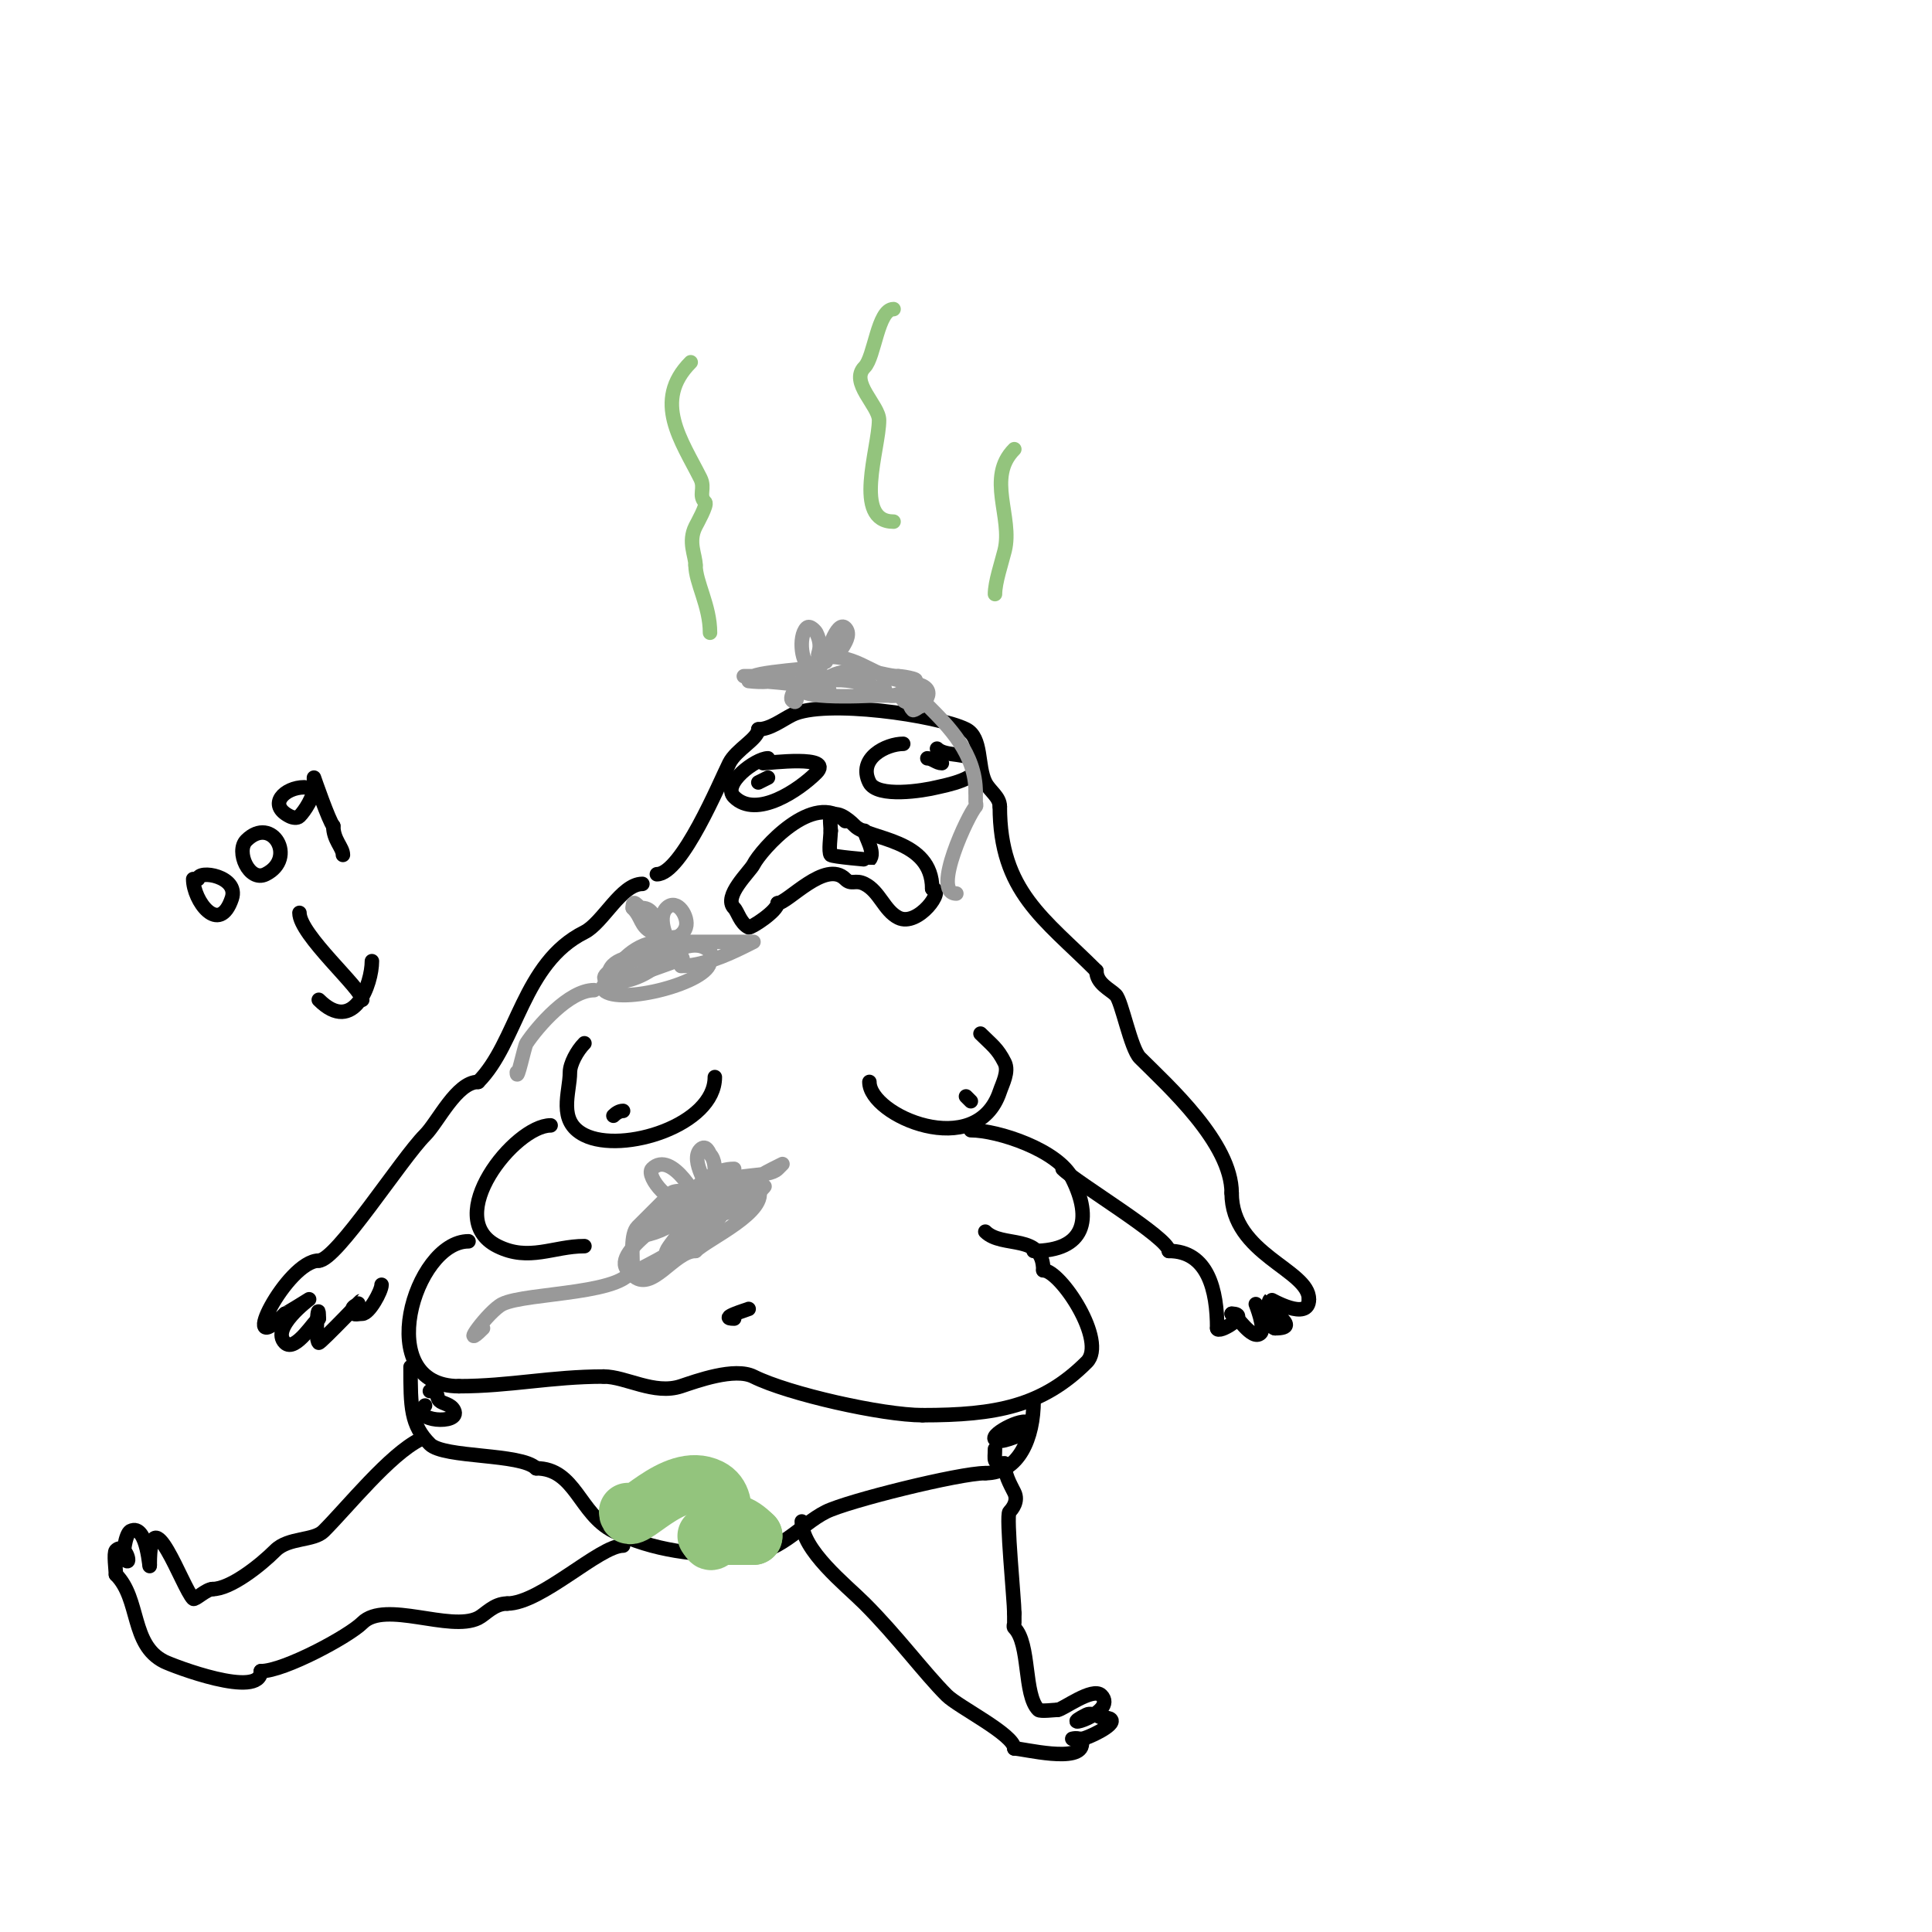 <svg viewBox='0 0 400 400' version='1.1' xmlns='http://www.w3.org/2000/svg' xmlns:xlink='http://www.w3.org/1999/xlink'><g fill='none' stroke='#000000' stroke-width='3' stroke-linecap='round' stroke-linejoin='round'><path d='M133,183c-4.379,0 -8.176,8.088 -12,10c-12.772,6.386 -13.905,22.905 -22,31'/><path d='M99,224c-4.455,0 -8.331,8.331 -11,11c-4.899,4.899 -18.359,26 -22,26'/><path d='M66,261c-6.548,0 -17.376,21.376 -7,11'/><path d='M59,272c0.205,0 5,-3 5,-3c0,0 -8.051,5.949 -5,9c2.168,2.168 6.337,-5 7,-5'/><path d='M66,273c0,-4.961 -0.929,4.071 0,5c0.225,0.225 11.307,-11.307 8,-8c-0.333,0.333 -1,0.529 -1,1'/><path d='M73,271c0,1.567 0.667,1 2,1c1.442,0 4,-4.719 4,-6'/><path d='M121,216c-1.55,1.55 -3,4.294 -3,6c0,4.187 -2.689,10.156 3,13c7.88,3.94 27,-2.064 27,-12'/><path d='M129,230c-0.745,0 -1.473,0.473 -2,1'/><path d='M180,224c0,6.998 22.161,16.517 27,2c0.536,-1.608 1.929,-4.141 1,-6c-1.482,-2.964 -2.657,-3.657 -5,-6'/><path d='M201,228c-0.333,-0.333 -0.667,-0.667 -1,-1'/><path d='M114,233c-7.415,0 -22.704,19.148 -11,25c6.523,3.261 11.578,0 18,0'/><path d='M97,257c-11.203,0 -20.15,30 -2,30'/><path d='M95,287c10.567,0 19.107,-2 30,-2'/><path d='M125,285c4.57,0 10.451,3.85 16,2c3.21,-1.07 11.088,-3.956 15,-2c7.225,3.612 26.736,8 35,8'/><path d='M191,293c15.211,0 24.815,-1.815 34,-11c4.28,-4.28 -5.441,-19 -9,-19'/><path d='M216,263c0,-7.721 -8.507,-4.507 -12,-8'/><path d='M214,259c10.628,0 12.2,-6.601 8,-15c-2.943,-5.885 -15.408,-10 -21,-10'/><path d='M155,271c-0.396,0.198 -6.545,2 -3,2'/><path d='M85,283c0,8.372 0.035,12.035 4,16c2.916,2.916 18.85,1.85 22,5'/><path d='M111,304c8.137,0 8.93,9.465 16,13c8.281,4.141 17.302,5 26,5'/><path d='M153,322c8.303,0 12.549,-6.275 18,-9c4.492,-2.246 27.692,-8 33,-8'/><path d='M204,305c6.997,0 10,-7.397 10,-15'/><path d='M213,295c0,-2.204 -8.114,1.886 -7,3c1.126,1.126 4.7,-1 6,-1'/><path d='M88,291c-3.287,3.287 7.537,4.073 6,1c-0.67,-1.339 -2.386,-1.386 -3,-2c-0.824,-0.824 0.054,-2 -2,-2'/><path d='M87,298c-6.383,3.192 -14.982,13.982 -20,19c-2.059,2.059 -7.272,1.272 -10,4c-3.084,3.084 -9.283,8 -13,8'/><path d='M44,329c-1.276,0 -3.658,2.342 -4,2c-2.213,-2.213 -9,-22.09 -9,-7'/><path d='M31,324c0,2.026 -0.379,-8.81 -4,-7c-0.963,0.481 -1.842,5.158 -1,6c1.362,1.362 -0.135,-3.865 -2,-2c-0.499,0.499 0,4.217 0,5'/><path d='M24,326c5.057,5.057 3.016,14.508 10,18c1.796,0.898 20,7.871 20,2'/><path d='M54,346c4.85,0 18.272,-7.272 21,-10c4.748,-4.748 18.155,1.922 24,-1c1.504,-0.752 3.229,-3 6,-3'/><path d='M105,332c7.011,0 19.125,-12 24,-12'/><path d='M62,189c0,4.548 13,15.763 13,18'/><path d='M66,207c7.308,7.308 11,-3.413 11,-8'/><path d='M40,182c0,4.477 5.387,11.839 8,4c1.523,-4.568 -7,-6.018 -7,-4'/><path d='M51,174c-2.245,2.245 0.578,8.711 4,7c6.599,-3.299 1.3,-12.3 -4,-7'/><path d='M63,163c-4.078,0 -7.734,3.633 -3,6c0.596,0.298 1.529,0.471 2,0c1.105,-1.105 3,-4.062 3,-6c0,-0.667 0,-2 0,-2c0,0 3.16,9.16 4,10'/><path d='M69,171c0,2.934 2,4.442 2,6'/><path d='M136,181c5.121,0 13.041,-19.082 15,-23c1.411,-2.823 6,-5.047 6,-7'/><path d='M157,151c2.421,0 4.927,-1.963 7,-3c6.655,-3.328 30.168,0.084 36,3c3.408,1.704 2.29,7.58 4,11c0.911,1.822 3,2.945 3,5'/><path d='M207,167c0,17.579 9.211,23.211 20,34'/><path d='M227,201c0,2.638 2.81,3.81 4,5c1.245,1.245 3.076,11.076 5,13c5.814,5.814 19,17.624 19,28'/><path d='M255,247c0,12.717 16,15.844 16,22'/><path d='M271,269c0,4.697 -7.963,-0.037 -8,0c-1.951,1.951 7.259,6 1,6'/><path d='M264,275c-1.098,0 -4,-5 -4,-5c0,0 1.995,5.005 1,6c-1.767,1.767 -5.092,-4 -6,-4'/><path d='M255,272c4.225,0 -3,4.399 -3,3'/><path d='M252,275c0,-7.827 -1.896,-16 -10,-16'/><path d='M242,259c0,-2.711 -19.074,-14.074 -22,-17'/><path d='M166,315c0,5.988 9.089,13.089 13,17c6.757,6.757 12.32,14.32 17,19c2.405,2.405 14,8.13 14,11'/><path d='M210,362c1.782,0 14,3.181 14,-1'/><path d='M224,361c0,-1.567 -2,-1 -2,-1c0,0 1.333,0 2,0c0.863,0 7.14,-2.86 6,-4c-0.626,-0.626 -1.96,0.04 -3,-1'/><path d='M227,355c-0.667,0 -1.404,-0.298 -2,0c-7.183,3.591 6.64,-0.36 3,-4c-1.782,-1.782 -8.03,3 -9,3'/><path d='M219,354c-0.61,0 -3.61,0.39 -4,0c-3.131,-3.131 -1.65,-13.65 -5,-17c-0.236,-0.236 0,-0.667 0,-1c0,-0.667 0,-1.333 0,-2'/><path d='M210,334c0,-2.641 -1.756,-20.244 -1,-21c0.543,-0.543 1.898,-2.203 1,-4c-0.969,-1.938 -2,-3.652 -2,-6'/><path d='M208,303c-2.55,0 -2,-0.64 -2,-3'/><path d='M159,157c-2.504,0 -9.678,5.322 -7,8c4.622,4.622 13.496,-1.496 17,-5c3.784,-3.784 -9.88,-2 -11,-2'/><path d='M159,161c-0.667,0.333 -1.333,0.667 -2,1'/><path d='M187,154c-3.462,0 -9.515,2.969 -7,8c1.629,3.258 11.221,1.695 14,1c1.4,-0.35 9.608,-1.784 8,-5c-1.209,-2.419 -6.174,-1.174 -8,-3'/><path d='M195,158c-1.054,0 -1.946,-1 -3,-1'/><path d='M175,170c-6.483,-6.483 -17.498,5.996 -19,9c-0.716,1.431 -6.38,6.62 -4,9c0.716,0.716 1.273,3.137 3,4c0.423,0.211 6,-3.371 6,-5'/><path d='M161,187c2.069,0 9.908,-9.092 14,-5c1.309,1.309 2.051,0.026 4,1c3.135,1.568 4.048,5.524 7,7c4.049,2.024 9.865,-6 7,-6'/><path d='M193,184c0,-10.398 -13.123,-10.123 -16,-13c-0.29,-0.29 -3.445,-3.555 -5,-2c-0.265,0.265 0,2.588 0,3'/><path d='M172,172c0,0.783 -0.499,4.501 0,5c0.374,0.374 7.983,1.017 8,1c1.418,-1.418 -1,-4.876 -1,-6'/></g>
<g fill='none' stroke='#999999' stroke-width='3' stroke-linecap='round' stroke-linejoin='round'><path d='M152,242c-3.54,0 -6.196,2.196 -8,4c-0.693,0.693 -4.307,0.307 -5,1c-2.41,2.41 -5.111,5.111 -7,7c-1.504,1.504 -1,6.099 -1,9'/><path d='M131,263c0,0.333 -0.236,0.764 0,1c3.859,3.859 8.529,-5 13,-5'/><path d='M144,259c2.536,-2.536 15.394,-8.212 13,-13c-2.736,-5.471 -21.368,5.368 -24,8c-4.548,4.548 11,-0.649 11,-6'/><path d='M144,248c-2.016,2.016 -17.911,11.089 -14,15c0.471,0.471 1.404,0.298 2,0c4.784,-2.392 13.452,-6.903 16,-12c0.149,-0.298 0.236,-0.764 0,-1c-1.869,-1.869 -9.571,7.712 -10,9c-0.211,0.632 -0.667,2 0,2c2.08,0 13.989,-10.011 12,-12c-1.168,-1.168 -4.039,1 -5,1'/><path d='M145,250c0,-1.173 -5.909,-12.091 -10,-8c-1.492,1.492 4.428,8.572 7,6c0.156,-0.156 2,-2 2,-2l-2,0c0,0 3.555,1 5,1'/><path d='M147,247c0,-0.78 -4.261,-6.739 -2,-9c1.233,-1.233 1.9,0.9 2,1c2.103,2.103 0.152,8.152 1,9c0.502,0.502 3,-2.97 3,0'/><path d='M151,248c0,-0.752 -2.128,-1.872 -1,-3c2.233,-2.233 9.089,-1.089 11,-3c0.333,-0.333 1,-1 1,-1c0,0 -1.333,0.667 -2,1c-3.035,1.518 -8.376,4.752 -10,8c-0.149,0.298 -0.236,0.764 0,1c1.312,1.312 13.173,-10.173 6,-3c-0.527,0.527 -1.473,0.473 -2,1'/><path d='M154,249c-0.527,0.527 -1,1.255 -1,2'/><path d='M131,262c0,6.095 -22.016,5.508 -27,8c-2.878,1.439 -9.121,10.121 -4,5'/><path d='M100,275'/><path d='M171,136c-1.055,0 -8.273,7.727 -7,9c1.515,1.515 0.844,-2.844 1,-3c1.854,-1.854 2.903,-4.451 6,-6c0.298,-0.149 0.667,0 1,0c6.24,0 10.167,5 16,5c4.041,0 -0.808,-1 -2,-1'/><path d='M186,140c-2.065,0 -4.398,-1 -7,-1c-2.794,0 -4.699,-0.151 -7,1c-1.564,0.782 -2.825,0.412 -4,1c-8.412,4.206 12.659,3 13,3c0.493,0 6,0 6,0c0,0 -2.9,0.1 -3,0c-3.025,-3.025 -15,-4.914 -15,-1'/><path d='M169,143c9.618,0 -9.555,-2 -12,-2c-0.667,0 -2,0 -2,0c0,0 6,0.776 6,-1'/><path d='M161,140c5.724,0 -7,0 -7,0c0,0 1.404,0.298 2,0c2.429,-1.214 19.478,-2 12,-2'/><path d='M168,138c-2.024,0 -2.817,-6.183 -1,-8c0.69,-0.69 1.87,0.74 2,1c1.864,3.729 -0.705,5 1,5'/><path d='M171,137c0,-1.44 2.308,-8.692 4,-7c2.114,2.114 -2.923,6 -1,6'/><path d='M183,141c0,6.354 5.641,0.641 6,1c1.189,1.189 -1.889,3.111 0,5c0.331,0.331 5.442,-3.279 2,-5c-1.6,-0.8 -0.733,0.467 -1,1c-0.52,1.039 -0.228,4.228 1,3c0.333,-0.333 -0.529,-1 -1,-1'/><path d='M190,145c0,-2.33 -3.641,-0.641 -3,0c1,1 4,0 5,1c4.514,4.514 10,10.06 10,18'/><path d='M202,164c0,0.667 0,1.333 0,2c0,0.333 0.236,0.764 0,1c-1.408,1.408 -9.287,18 -4,18'/><path d='M137,195c-5.344,0 -9.141,4.282 -11,8c-0.13,0.26 -1.782,1.218 -1,2c3.172,3.172 22,-1.555 22,-6c0,-0.667 0.471,-1.529 0,-2c-2.996,-2.996 -7.403,0.134 -10,1c-1.737,0.579 -4.205,0.402 -6,1c-13.199,4.4 -1.011,7.011 6,0'/><path d='M137,199c10.105,0 -11,-4.135 -11,3c0,2.668 13.239,-3 14,-3c0.333,0 0.764,0.236 1,0c1.515,-1.515 -2.844,-0.844 -3,-1c-1.913,-1.913 -1.042,-10 -5,-10c-0.987,0 -2,-2.355 -2,0'/><path d='M131,188c1.932,1.932 1.512,3.756 4,5c0.472,0.236 4.903,1.097 4,2c-0.551,0.551 -3.142,-4.858 -1,-7c2.198,-2.198 4.7,1.901 4,4c-1.081,3.244 -5.524,2 -1,2'/><path d='M142,195c0.856,0 14,0 14,0c0,0 -1.333,0.667 -2,1c-3.768,1.884 -8.82,4 -13,4'/><path d='M123,205c-5.216,0 -11.704,7.557 -14,11c-0.432,0.648 -2,8.37 -2,6'/></g>
<g fill='none' stroke='#93c47d' stroke-width='3' stroke-linecap='round' stroke-linejoin='round'><path d='M143,75c-8.016,8.016 -1.806,16.388 2,24c1.075,2.151 -0.462,3.538 1,5c0.5,0.5 -1.704,4.409 -2,5c-1.616,3.232 0,5.932 0,8'/><path d='M144,117c0,3.585 3,8.392 3,14'/><path d='M185,64c-3.283,0 -3.928,9.928 -6,12c-3.144,3.144 3,7.937 3,11c0,5.809 -5.481,21 3,21'/><path d='M210,93c-5.875,5.875 -0.268,14.073 -2,21c-0.655,2.621 -2,6.569 -2,9'/></g>
<g fill='none' stroke='#93c47d' stroke-width='12' stroke-linecap='round' stroke-linejoin='round'><path d='M130,313c0,3.77 9.341,-8.83 17,-5c5.295,2.648 1.103,12.103 0,11c-1.233,-1.233 0.9,-1.9 1,-2c2.825,-2.825 5.295,-1.705 8,1'/><path d='M156,318c-5.421,0 -16.137,0 -5,0'/></g>
</svg>